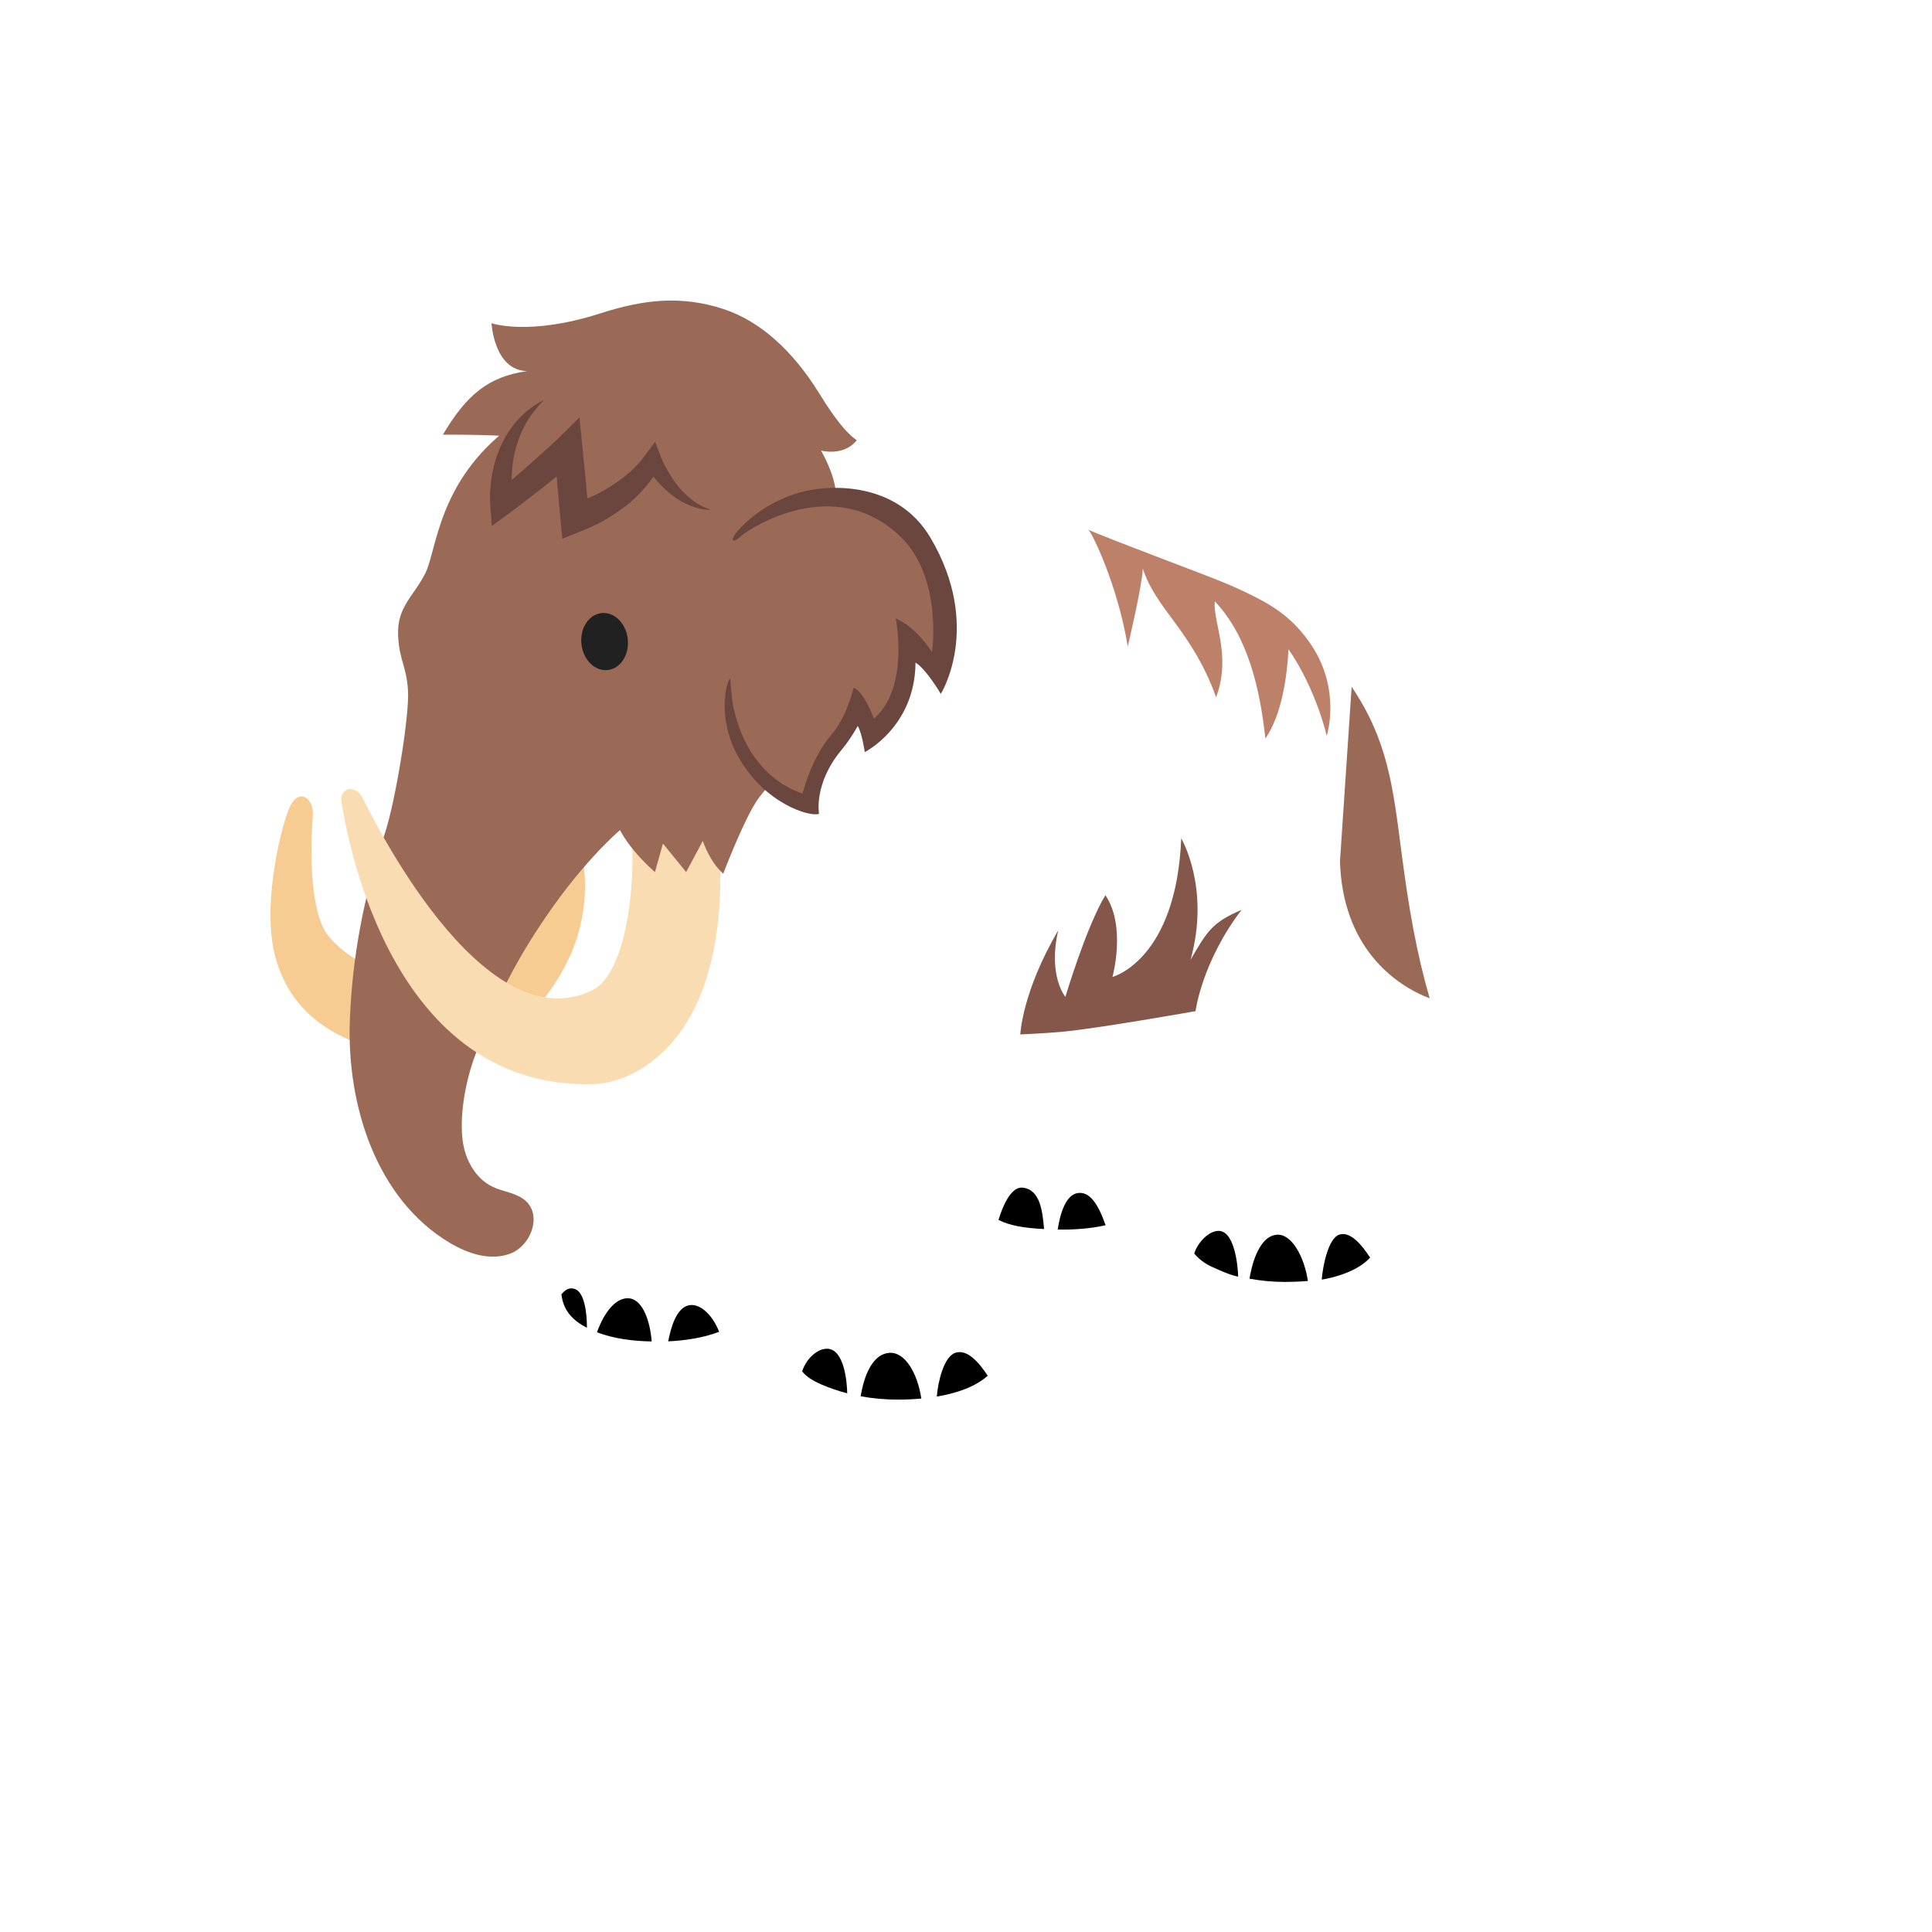 <svg xmlns="http://www.w3.org/2000/svg" version="1.1" xmlns:xlink="http://www.w3.org/1999/xlink" width="100%" height="100%" id="svgWorkerArea" viewBox="-25 -25 625 625" xmlns:idraw="https://idraw.muisca.co" style="background: white;"><defs id="defsdoc"><pattern id="patternBool" x="0" y="0" width="10" height="10" patternUnits="userSpaceOnUse" patternTransform="rotate(35)"><circle cx="5" cy="5" r="4" style="stroke: none;fill: #ff000070;"></circle></pattern></defs><g id="fileImp-527996567" class="cosito"><path id="pathImp-251454752" fill="#9b6a57" class="grouped" d="M412.255 197.165C423.935 214.469 425.603 229.363 428.323 250.282 430.795 269.316 433.267 283.283 437.5 297.961 425.882 293.542 409.257 281.12 408.485 253.588"></path><path id="pathImp-416760240" fill="url(#IconifyId17ecdb2904d178eab10097)" class="grouped" d="M326.817 237.768C305.372 230.413 292.641 247.13 292.239 255.782 290.942 283.098 286.832 354.075 291.591 363.314 295.577 371.07 304.012 372.738 318.813 372.738 325.488 372.738 338.929 371.904 343.935 365.044 347.828 359.699 343.904 349.594 342.977 339.923 341.679 326.234 342.39 305.964 345.017 288.876 348.199 268.389 348.261 245.091 326.817 237.768 326.817 237.768 326.817 237.768 326.817 237.768"></path><path id="pathImp-426052652" class="grouped" d="M305.774 359.204C301.942 358.834 299.254 365.539 298.018 369.648 301.664 371.502 306.515 372.306 312.757 372.584 312.232 366.527 311.397 359.76 305.774 359.204 305.774 359.204 305.774 359.204 305.774 359.204"></path><path id="pathImp-155552410" class="grouped" d="M323.572 360.966C319.679 361.615 317.886 367.887 317.176 372.738 317.732 372.738 318.257 372.769 318.844 372.769 322.336 372.769 327.651 372.522 332.656 371.348 330.215 364.395 327.465 360.317 323.572 360.966 323.572 360.966 323.572 360.966 323.572 360.966"></path><path id="pathImp-599404314" fill="#f7cc93" class="grouped" d="M113.051 316.408C113.051 316.408 140.644 320.734 158.165 286.806 166.538 270.583 163.85 255.288 163.85 255.288 163.85 255.288 145.99 236.717 145.99 236.717 145.99 236.717 113.051 316.408 113.051 316.408 113.051 316.408 113.051 316.408 113.051 316.408"></path><path id="pathImp-550064798" fill="url(#IconifyId17ecdb2904d178eab10098)" class="grouped" d="M222.962 269.749C222.807 269.038 219.964 237.211 192.618 237.737 165.272 238.293 158.134 249.077 156.62 258.563 153.808 276.3 158.226 302.997 159.586 314.925 161.224 329.324 164.499 343.785 162.645 358.308 161.718 365.508 160.111 372.646 158.319 379.691 155.013 392.731 155.724 398.973 163.325 403.669 170.339 408.026 179.671 409.015 187.705 409.015 201.332 409.015 221.108 405.492 220.583 388.312 220.428 383.306 218.976 378.424 218.08 373.48 214.712 355.064 216.998 327.717 222.127 307.385 224.291 298.702 225.743 282.603 222.962 269.749 222.962 269.749 222.962 269.749 222.962 269.749"></path><path id="pathImp-216491636" class="grouped" d="M160.637 391.896C159.74 391.711 158.474 391.526 156.681 393.627 156.651 393.658 156.651 393.689 156.62 393.719 157.145 398.046 159.184 401.105 163.294 403.669 163.819 403.978 164.345 404.256 164.87 404.534 164.901 399.961 164.097 392.576 160.637 391.896 160.637 391.896 160.637 391.896 160.637 391.896"></path><path id="pathImp-954161861" class="grouped" d="M178.095 394.986C172.966 394.986 169.505 402.093 168.114 405.987 173.676 408.119 179.98 408.861 185.82 408.953 185.264 401.815 182.637 394.986 178.095 394.986 178.095 394.986 178.095 394.986 178.095 394.986"></path><path id="pathImp-319430896" class="grouped" d="M198.118 397.211C193.669 397.829 191.938 404.998 191.166 408.922 196.573 408.675 202.506 407.81 207.635 405.832 205.534 400.456 201.641 396.717 198.118 397.211 198.118 397.211 198.118 397.211 198.118 397.211"></path><path id="pathImp-446922641" fill="#f7cc93" class="grouped" d="M115.894 316.099C108.91 316.841 71.46 315.944 63.765 283.314 59.718 266.165 66.454 240.363 68.987 235.543 71.954 229.857 76.712 233.318 76.187 239.189 75.754 243.947 74.179 269.934 81.656 278.308 97.385 295.952 114.009 285.261 114.009 285.261 114.009 285.261 115.894 316.099 115.894 316.099 115.894 316.099 115.894 316.099 115.894 316.099"></path><path id="pathImp-918649848" fill="url(#IconifyId17ecdb2904d178eab10099)" class="grouped" d="M403.695 185.176C392.726 173.218 377.956 166.049 362.877 160.703 348.663 155.666 331.39 152.978 323.108 142.225 314.117 130.545 304.568 126.404 304.568 126.404 309.914 124.952 323.387 127.084 323.387 127.084 323.387 127.084 306.144 103.291 274.132 109.656 277.871 104.743 287.821 99.83 287.821 99.83 287.821 99.83 246.507 81.012 218.049 127.733 216.875 129.649 155.724 248.737 155.724 248.737 161.625 266.535 181.247 290.699 204.484 302.317 211.065 305.593 229.173 310.939 229.173 310.938 229.173 310.939 237.577 331.858 236.527 356.392 235.816 372.738 231.49 387.879 230.718 405.338 230.347 413.804 232.912 419.521 240.575 422.827 248.578 426.257 256.828 427.771 265.542 427.771 274.781 427.771 289.767 425.825 296.627 417.76 304.105 408.922 298.018 388.59 296.782 377.157 295.546 365.57 294.928 325.245 305.125 309.641 305.125 309.641 312.572 309.579 318.721 308.776 348.91 304.882 361.826 302.101 361.826 302.101 366.77 313.102 361.054 346.535 360.127 353.024 358.613 363.623 356.357 373.82 360.714 379.598 367.017 387.941 381.262 389.764 390.532 389.764 398.844 389.764 410.864 388.745 417.415 382.719 424.182 376.446 420.629 361.8 419.238 353.797 414.912 328.891 408.918 307.849 412.78 282.541 414.541 270.954 418.188 253.403 418.188 237.829 418.249 237.737 425.511 209 403.695 185.176 403.695 185.176 403.695 185.176 403.695 185.176"></path><path id="pathImp-662506314" fill="url(#IconifyId17ecdb2904d178eab10100)" class="grouped" d="M318.566 168.088C327.774 216.941 293.753 238.231 293.753 238.231 292.672 218.826 285.349 210.854 285.349 210.854 285.349 210.854 290.076 243.391 258.682 270.212 258.682 270.212 265.14 245.863 260.258 234.06 254.943 251.147 241.316 259.737 235.322 269.687 222.715 290.637 229.142 310.969 229.142 310.969 229.142 310.969 218.389 310.259 192.309 298.393 164.685 285.817 151.923 263.291 151.768 238.077 151.768 238.077 128.717 139.197 211.065 118.401 301.602 95.597 318.566 168.088 318.566 168.088 318.566 168.088 318.566 168.088 318.566 168.088"></path><path id="pathImp-7119734" class="grouped" d="M242.892 411.332C239.586 411.024 235.785 414.515 234.488 418.656 235.847 420.293 237.825 421.622 240.606 422.827 243.387 424.032 246.229 424.99 249.072 425.732 249.01 421.715 248.022 411.796 242.892 411.332 242.892 411.332 242.892 411.332 242.892 411.332"></path><path id="pathImp-399926303" class="grouped" d="M262.514 412.661C255.994 413.341 253.954 423.353 253.429 426.69 257.415 427.431 261.463 427.771 265.604 427.771 267.798 427.771 270.362 427.678 273.051 427.431 271.815 419.212 267.705 412.105 262.514 412.661 262.514 412.661 262.514 412.661 262.514 412.661"></path><path id="pathImp-819913233" class="grouped" d="M284.051 412.63C280.281 413.866 278.396 422.271 278.056 426.782 284.175 425.763 290.354 423.785 294.526 420.046 291.745 415.844 287.944 411.332 284.051 412.63 284.051 412.63 284.051 412.63 284.051 412.63"></path><path id="pathImp-285832250" class="grouped" d="M369.52 373.202C366.399 372.924 362.568 376.632 361.332 380.525 362.629 382.07 364.7 383.832 367.326 384.944 370.107 386.149 372.301 387.261 375.546 388.003 375.453 384.233 374.341 373.635 369.52 373.202 369.52 373.202 369.52 373.202 369.52 373.202"></path><path id="pathImp-602523384" class="grouped" d="M387.967 374.438C381.818 375.056 379.717 385.5 379.223 388.652 382.962 389.332 386.67 389.702 390.594 389.702 392.664 389.702 395.569 389.61 398.103 389.394 396.959 381.668 392.85 373.943 387.967 374.438 387.967 374.438 387.967 374.438 387.967 374.438"></path><path id="pathImp-256736466" class="grouped" d="M408.238 374.407C404.684 375.581 402.892 384.697 402.583 388.961 408.33 388.003 414.85 385.624 418.218 381.823 415.623 377.868 411.915 373.202 408.238 374.407 408.238 374.407 408.238 374.407 408.238 374.407"></path><path id="pathImp-818797525" fill="#9b6a57" class="grouped" d="M128.624 316.624C135.453 298.239 142.529 284.303 153.808 268.42 165.766 251.549 178.651 239.838 182.452 238.664 186.315 237.489 192.958 233.411 197.099 231.835 208.099 227.663 216.256 220.68 215.978 214.191 215.484 202.263 240.235 162.526 219.563 131.719 212.827 121.677 201.795 114.446 190.826 109.347 179.331 104.002 168.331 97.915 155.538 95.999 143.302 94.145 150.007 105.609 140.088 113.055 116.604 130.668 116.326 153.04 112.587 160.456 108.848 167.872 103.441 171.271 103.781 180.417 104.121 188.637 106.531 190.429 106.994 198.494 107.458 206.559 102.885 234.678 99.362 245.029 92.811 264.249 88.949 284.519 88.176 304.944 87.126 332.599 96.766 362.943 120.559 377.095 126.523 380.649 133.908 383.028 140.335 380.433 146.763 377.837 150.254 368.382 145.218 363.623 142.313 360.873 137.894 360.626 134.31 358.895 128.408 356.053 125.102 349.378 124.546 342.858 123.773 334.701 125.781 324.287 128.624 316.624 128.624 316.624 128.624 316.624 128.624 316.624"></path><path id="ellipseImp-842124943" fill="#212121" class="grouped" d="M163.094 183.355C162.546 178.263 165.456 173.777 169.598 173.331 173.739 172.885 177.538 176.648 178.086 181.74 178.635 186.832 175.725 191.318 171.583 191.764 167.441 192.21 163.643 188.447 163.094 183.355 163.094 183.355 163.094 183.355 163.094 183.355"></path><path id="pathImp-901827916" fill="#fadcb2" class="grouped" d="M167.249 325.709C98.188 327.933 86.199 237.675 85.519 234.77 84.437 230.29 89.598 228.127 92.317 233.194 94.696 237.675 130.756 312.824 166.569 295.365 181.37 288.134 182.452 238.478 175.283 227.663 171.482 221.947 201.641 220.093 201.641 220.093 209.119 236.346 215.237 292.491 188.508 316.192 182.328 321.723 175.314 325.214 167.249 325.709 167.249 325.709 167.249 325.709 167.249 325.709"></path><path id="pathImp-298622189" fill="#9b6a57" class="grouped" d="M174.572 221.916C170.926 226.705 172.688 237.026 174.572 241.476 178.064 249.726 186.871 257.111 186.871 257.111 186.871 257.111 189.466 247.903 189.466 247.903 189.466 247.903 196.975 257.111 196.975 257.111 196.975 257.111 202.351 247.037 202.351 247.037 202.351 247.037 204.545 253.774 208.964 257.636 208.964 257.636 214.31 243.608 218.605 236.037 224.012 226.489 229.791 227.292 230.687 214.284"></path><path id="pathImp-619118119" fill="#9b6a57" class="grouped" d="M169.196 76.377C146.083 83.793 134.001 79.56 134.001 79.56 134.001 79.56 134.804 94.825 145.496 95.041 132.919 96.895 125.967 102.673 118.273 115.62 118.273 115.62 141.633 115.466 144.136 116.918 144.136 116.918 147.072 136.323 209.428 151.34 218.481 153.534 245.92 147.54 245.797 139.042 245.704 132.337 244.283 127.455 240.637 120.78 240.637 120.78 248.053 122.727 252.162 117.412 247.527 114.291 242.552 106.35 239.617 101.622 231.583 88.799 221.201 78.942 208.995 74.956 195.152 70.444 182.946 71.959 169.196 76.377 169.196 76.377 169.196 76.377 169.196 76.377"></path><path id="pathImp-838455327" fill="#6a463e" class="grouped" d="M150.903 104.434C148.678 106.752 146.701 109.193 145.218 111.881 143.673 114.508 142.591 117.35 141.819 120.224 141.015 123.098 140.644 126.033 140.552 129 140.397 131.874 140.583 135.025 141.077 137.528 141.077 137.528 134.959 135.149 134.959 135.149 134.959 135.149 145.558 125.91 145.558 125.91 145.558 125.91 150.78 121.244 150.78 121.244 152.479 119.699 154.271 118.154 155.754 116.671 155.754 116.671 162.46 110.027 162.46 110.027 162.46 110.027 163.387 119.483 163.387 119.483 163.387 119.483 164.53 130.916 164.53 130.916 164.901 134.716 165.179 138.548 165.488 142.379 165.488 142.38 159.37 138.486 159.37 138.486 161.749 137.652 164.036 136.725 166.322 135.705 168.578 134.685 170.772 133.48 172.842 132.152 174.881 130.761 176.921 129.371 178.744 127.733 180.536 126.157 182.328 124.179 183.503 122.542 183.503 122.542 186.933 117.907 186.933 117.907 186.933 117.907 188.694 122.573 188.694 122.573 189.343 124.272 190.301 126.157 191.351 127.856 192.371 129.618 193.514 131.286 194.843 132.831 197.469 135.921 200.745 138.548 204.885 139.907 200.528 139.938 196.11 138.023 192.525 135.272 190.728 133.872 189.063 132.31 187.55 130.607 186.067 128.845 184.739 127.115 183.503 124.952 183.503 124.952 188.663 124.952 188.663 124.952 187.334 128.073 185.696 130.298 183.781 132.584 181.896 134.809 179.795 136.879 177.508 138.641 175.221 140.402 172.78 142.009 170.277 143.43 167.774 144.882 165.117 145.964 162.46 147.045 162.46 147.045 156.898 149.301 156.898 149.301 156.898 149.301 156.341 143.152 156.341 143.152 156.002 139.32 155.6 135.52 155.291 131.688 155.291 131.688 154.395 120.224 154.395 120.224 154.395 120.224 162.089 123.098 162.089 123.098 160.204 124.89 158.412 126.435 156.558 127.949 156.558 127.949 150.996 132.399 150.996 132.399 147.257 135.303 143.58 138.239 139.717 141.051 139.717 141.051 134.094 145.161 134.094 145.16 134.094 145.161 133.63 138.702 133.63 138.702 133.352 134.902 133.661 131.688 134.217 128.258 134.866 124.89 135.886 121.615 137.338 118.556 138.821 115.496 140.737 112.654 143.024 110.243 145.341 107.833 148.03 105.856 150.903 104.434 150.903 104.434 150.903 104.434 150.903 104.434"></path><path id="pathImp-172311916" fill="#9b6a57" class="grouped" d="M227.319 139.042C236.156 134.253 250.864 134.345 259.331 138.208 290.694 152.546 279.787 194.384 279.787 194.384 275.924 189.471 268.725 181.004 268.725 181.004 269.59 199.112 256.365 213.913 256.365 213.913 255.808 211.534 252.935 204.983 252.039 203.283 244.005 215.365 235.785 236.192 235.785 236.192 227.875 233.04 218.08 224.017 215.391 218.362 213.877 215.18 200.559 192.839 212.239 157.273 215.237 148.096 218.296 143.924 227.319 139.042 227.319 139.042 227.319 139.042 227.319 139.042"></path><path id="pathImp-961312180" fill="#6a463e" class="grouped" d="M233.19 134.469C222.776 137.59 216.318 143.646 213.321 147.107 212.054 148.56 210.787 151.804 214.588 148.529 218.327 145.284 245.148 128.444 266.129 148.436 280.096 161.723 276.511 185.948 276.511 185.948 270.393 176.833 264.769 175.102 264.769 175.102 264.769 175.102 269.312 197.443 257.724 207.486 257.724 207.486 254.449 198.463 251.112 197.536 251.112 197.536 249.103 206.682 243.974 212.677 239.277 218.177 236.403 225.284 234.611 231.742 213.815 224.419 211.776 200.657 211.745 200.44 211.745 200.44 211.22 194.477 211.22 194.477 209.984 195.373 206.77 207.455 213.97 220.062 222.498 235.018 236.99 239.374 239.957 238.262 239.957 238.262 238.103 228.498 247.311 217.497 250.185 214.067 252.471 209.865 252.471 209.865 253.831 211.966 254.758 218.301 254.758 218.301 254.758 218.301 271.042 210.112 271.166 189.347 274.627 191.418 279.354 199.482 279.354 199.482 279.354 199.482 292.95 177.729 276.048 149.023 265.109 130.421 242.707 131.595 233.19 134.469 233.19 134.469 233.19 134.469 233.19 134.469"></path><path id="pathImp-950718302" fill="#85574a" class="grouped" d="M334.881 291.039C334.881 291.039 339.424 274.693 332.595 264.589 326.415 274.786 319.648 297.497 319.648 297.497 319.648 297.497 313.9 290.606 317.361 275.929 305.619 295.921 305.063 309.641 305.063 309.641 305.063 309.641 313.468 309.27 318.659 308.776 330.308 307.694 361.764 302.101 361.764 302.101 361.764 302.101 363.711 286.373 376.627 269.347 366.955 273.488 365.503 276.362 360.158 285.446 366.615 262.178 357.129 246.203 357.129 246.203 355.522 285.662 334.881 291.039 334.881 291.039 334.881 291.039 334.881 291.039 334.881 291.039"></path><path id="pathImp-309591566" fill="#bd816a" class="grouped" d="M399.277 183.754C392.602 173.681 384.661 169.942 379.254 167.223 373.723 164.442 367.944 162.248 362.166 160.023 339.547 151.402 327.774 146.86 327.033 146.304 328.269 147.231 336.673 164.627 339.825 184.156 339.825 184.156 344.522 164.349 344.707 158.942 349.034 172.321 360.652 178.996 368.408 200.564 373.444 187.061 367.388 176.431 367.975 169.51 378.883 181.004 382.622 198.246 384.352 213.913 389.729 206.157 391.397 193.488 391.83 185.021 400.884 198.185 404.19 213.048 404.19 213.048 404.19 213.048 408.979 198.401 399.277 183.754 399.277 183.755 399.277 183.755 399.277 183.754"></path></g></svg>